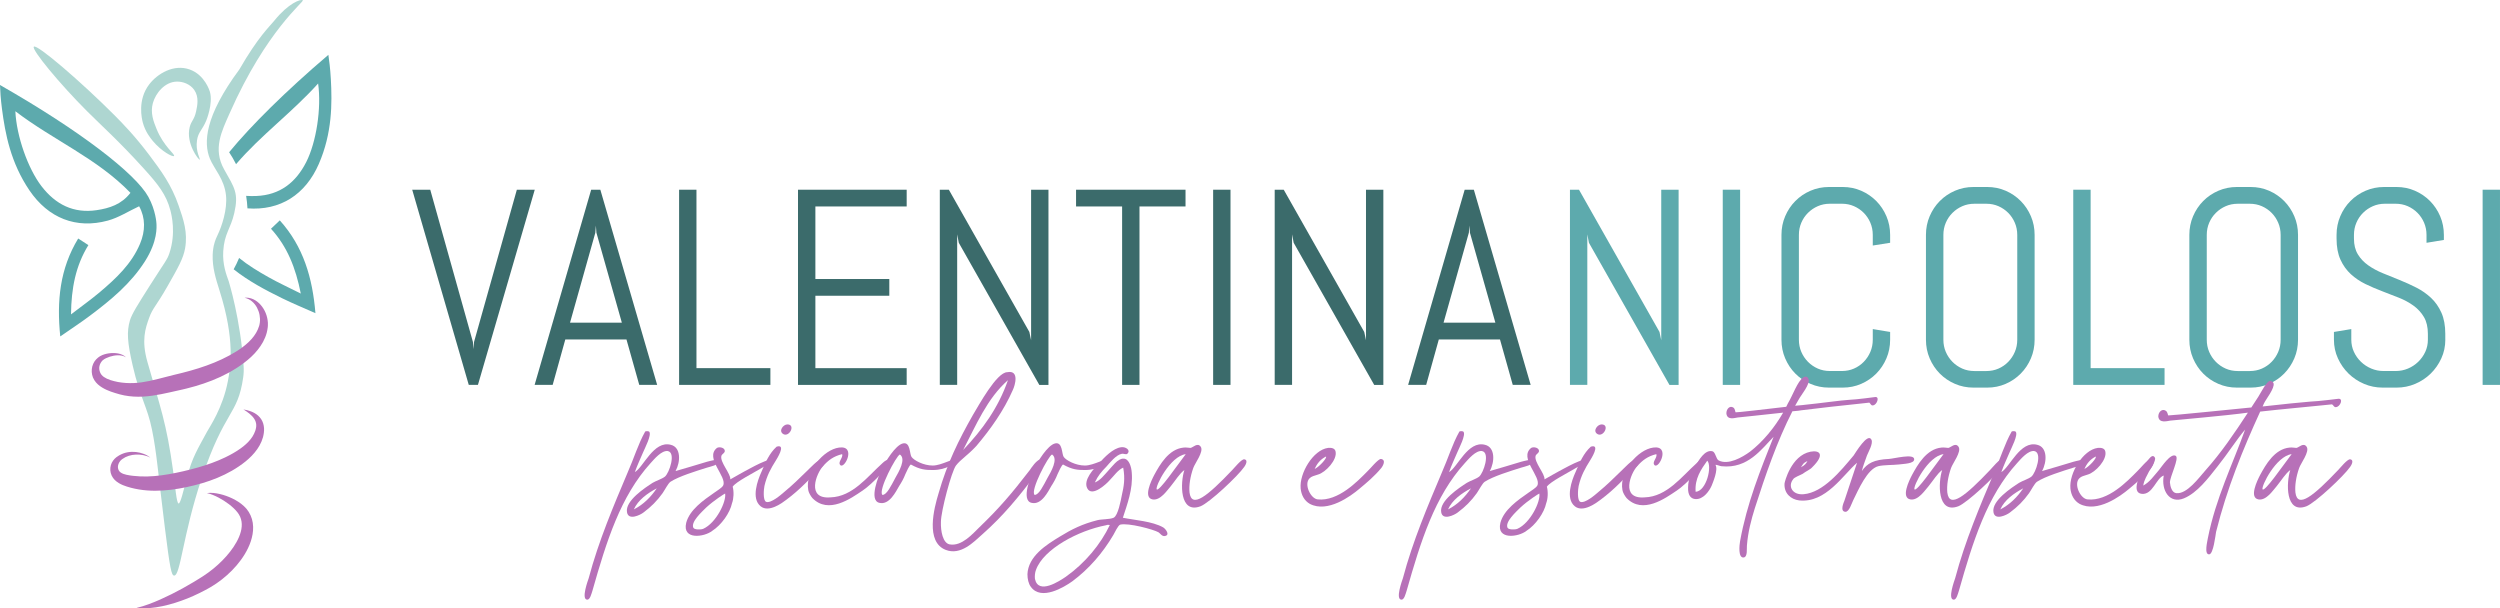 <?xml version="1.0" encoding="UTF-8"?> <svg xmlns="http://www.w3.org/2000/svg" width="300" height="73" viewBox="0 0 300 73" fill="none"><g clip-path="url(#clip0_17_836)"><path d="M56.752 41.042L56.818 41.907L56.883 41.042L62.022 22.766H64.17L57.352 46.187H56.252L49.465 22.766H51.63L56.752 41.042Z" fill="#3B6B6B"></path><path d="M75.174 40.732H67.837L66.319 46.187H64.154L70.941 22.766H72.041L78.859 46.187H76.711L75.176 40.732H75.174ZM68.402 38.724H74.623L71.57 27.929L71.504 27.064L71.439 27.929L68.402 38.724Z" fill="#3B6B6B"></path><path d="M81.492 46.187V22.766H83.576V44.177H92.447V46.187H81.492Z" fill="#3B6B6B"></path><path d="M95.76 46.187V22.766H108.801V24.775H97.846V33.481H106.717V35.49H97.846V44.179H108.801V46.189H95.76V46.187Z" fill="#3B6B6B"></path><path d="M124.716 46.187L115.054 29.135L114.861 28.122V46.187H112.777V22.766H113.861L123.523 39.834L123.732 40.83V22.768H125.816V46.189H124.716V46.187Z" fill="#3B6B6B"></path><path d="M136.738 24.775V46.187H134.654V24.775H129.127V22.766H142.263V24.775H136.736H136.738Z" fill="#3B6B6B"></path><path d="M145.577 46.187V22.766H147.66V46.187H145.577Z" fill="#3B6B6B"></path><path d="M164.903 46.187L155.241 29.135L155.048 28.122V46.187H152.964V22.766H154.047L163.709 39.834L163.919 40.83V22.768H166.002V46.189H164.903V46.187Z" fill="#3B6B6B"></path><path d="M179.995 40.732H172.658L171.14 46.187H168.975L175.762 22.766H176.862L183.68 46.187H181.531L179.997 40.732H179.995ZM173.225 38.724H179.446L176.392 27.929L176.327 27.064L176.262 27.929L173.225 38.724Z" fill="#3B6B6B"></path><path d="M200.333 46.187L190.671 29.135L190.478 28.122V46.187H188.394V22.765H189.478L199.14 39.834L199.349 40.83V22.768H201.433V46.189H200.333V46.187Z" fill="#5DAAAD"></path><path d="M206.73 46.187V22.765H208.814V46.187H206.73Z" fill="#5DAAAD"></path><path d="M226.371 43.002C226.074 43.698 225.668 44.309 225.152 44.831C224.635 45.352 224.031 45.765 223.342 46.063C222.653 46.363 221.915 46.513 221.129 46.513H219.48C218.693 46.513 217.953 46.363 217.258 46.063C216.563 45.763 215.957 45.352 215.441 44.831C214.924 44.309 214.518 43.698 214.221 43.002C213.924 42.305 213.776 41.559 213.776 40.764V28.188C213.776 27.393 213.924 26.647 214.221 25.95C214.518 25.254 214.924 24.643 215.441 24.122C215.957 23.6 216.563 23.189 217.258 22.889C217.953 22.589 218.693 22.439 219.48 22.439H221.129C221.915 22.439 222.653 22.589 223.342 22.889C224.031 23.189 224.635 23.6 225.152 24.122C225.668 24.643 226.074 25.254 226.371 25.95C226.668 26.647 226.816 27.393 226.816 28.188V29.135L224.733 29.462V28.188C224.733 27.666 224.635 27.179 224.442 26.727C224.249 26.275 223.985 25.88 223.651 25.543C223.318 25.206 222.928 24.939 222.48 24.742C222.033 24.547 221.551 24.448 221.035 24.448H219.582C219.065 24.448 218.581 24.547 218.136 24.742C217.689 24.937 217.297 25.204 216.957 25.543C216.618 25.88 216.351 26.275 216.158 26.727C215.965 27.179 215.868 27.666 215.868 28.188V40.764C215.868 41.286 215.965 41.775 216.158 42.227C216.351 42.679 216.62 43.076 216.957 43.419C217.297 43.762 217.689 44.031 218.136 44.228C218.583 44.424 219.065 44.522 219.582 44.522H221.035C221.551 44.522 222.033 44.424 222.48 44.228C222.928 44.033 223.318 43.762 223.651 43.419C223.985 43.076 224.249 42.679 224.442 42.227C224.635 41.775 224.733 41.288 224.733 40.764V39.49L226.816 39.834V40.764C226.816 41.559 226.668 42.305 226.371 43.002Z" fill="#5DAAAD"></path><path d="M243.709 43.002C243.412 43.698 243.006 44.309 242.489 44.831C241.973 45.352 241.369 45.765 240.68 46.063C239.991 46.363 239.253 46.513 238.466 46.513H236.818C236.031 46.513 235.291 46.363 234.596 46.063C233.901 45.763 233.295 45.352 232.779 44.831C232.262 44.309 231.856 43.698 231.559 43.002C231.262 42.305 231.114 41.559 231.114 40.764V28.188C231.114 27.393 231.262 26.647 231.559 25.95C231.856 25.254 232.262 24.643 232.779 24.122C233.295 23.6 233.901 23.189 234.596 22.889C235.291 22.589 236.031 22.439 236.818 22.439H238.466C239.253 22.439 239.991 22.589 240.68 22.889C241.369 23.189 241.973 23.6 242.489 24.122C243.006 24.643 243.412 25.254 243.709 25.95C244.006 26.647 244.154 27.393 244.154 28.188V40.764C244.154 41.559 244.006 42.305 243.709 43.002ZM242.071 28.19C242.071 27.668 241.973 27.181 241.78 26.729C241.587 26.277 241.323 25.883 240.989 25.546C240.656 25.209 240.266 24.941 239.818 24.744C239.371 24.549 238.889 24.45 238.373 24.45H236.919C236.403 24.45 235.919 24.549 235.474 24.744C235.027 24.939 234.635 25.206 234.295 25.546C233.956 25.883 233.689 26.277 233.496 26.729C233.303 27.181 233.206 27.668 233.206 28.19V40.766C233.206 41.288 233.303 41.777 233.496 42.229C233.689 42.681 233.958 43.078 234.295 43.421C234.635 43.764 235.027 44.033 235.474 44.231C235.921 44.426 236.403 44.524 236.919 44.524H238.373C238.889 44.524 239.371 44.426 239.818 44.231C240.266 44.035 240.656 43.764 240.989 43.421C241.323 43.078 241.587 42.681 241.78 42.229C241.973 41.777 242.071 41.29 242.071 40.766V28.19Z" fill="#5DAAAD"></path><path d="M248.791 46.187V22.765H250.875V44.177H259.746V46.187H248.791Z" fill="#5DAAAD"></path><path d="M275.318 43.002C275.021 43.698 274.614 44.309 274.098 44.831C273.582 45.352 272.978 45.765 272.289 46.063C271.599 46.363 270.862 46.513 270.075 46.513H268.426C267.64 46.513 266.9 46.363 266.204 46.063C265.509 45.763 264.903 45.352 264.387 44.831C263.871 44.309 263.464 43.698 263.167 43.002C262.871 42.305 262.722 41.559 262.722 40.764V28.188C262.722 27.393 262.871 26.647 263.167 25.95C263.464 25.254 263.871 24.643 264.387 24.122C264.903 23.6 265.509 23.189 266.204 22.889C266.9 22.589 267.64 22.439 268.426 22.439H270.075C270.862 22.439 271.599 22.589 272.289 22.889C272.978 23.189 273.582 23.6 274.098 24.122C274.614 24.643 275.021 25.254 275.318 25.95C275.614 26.647 275.763 27.393 275.763 28.188V40.764C275.763 41.559 275.614 42.305 275.318 43.002ZM273.677 28.19C273.677 27.668 273.579 27.181 273.386 26.729C273.193 26.277 272.929 25.883 272.596 25.546C272.262 25.209 271.872 24.941 271.425 24.744C270.977 24.549 270.496 24.45 269.979 24.45H268.526C268.01 24.45 267.526 24.549 267.081 24.744C266.633 24.939 266.241 25.206 265.902 25.546C265.562 25.883 265.296 26.277 265.103 26.729C264.909 27.181 264.812 27.668 264.812 28.19V40.766C264.812 41.288 264.909 41.777 265.103 42.229C265.296 42.681 265.564 43.078 265.902 43.421C266.241 43.764 266.633 44.033 267.081 44.231C267.528 44.426 268.01 44.524 268.526 44.524H269.979C270.496 44.524 270.977 44.426 271.425 44.231C271.872 44.035 272.262 43.764 272.596 43.421C272.929 43.078 273.193 42.681 273.386 42.229C273.579 41.777 273.677 41.29 273.677 40.766V28.19Z" fill="#5DAAAD"></path><path d="M293.438 40.764C293.438 41.559 293.28 42.305 292.96 43.002C292.643 43.698 292.216 44.309 291.684 44.831C291.151 45.352 290.531 45.765 289.826 46.063C289.12 46.363 288.374 46.513 287.588 46.513H285.923C285.136 46.513 284.39 46.363 283.685 46.063C282.979 45.763 282.359 45.352 281.827 44.831C281.294 44.309 280.867 43.698 280.55 43.002C280.233 42.305 280.072 41.559 280.072 40.764V39.834L282.156 39.49V40.764C282.156 41.286 282.262 41.775 282.471 42.227C282.68 42.679 282.963 43.076 283.319 43.419C283.674 43.762 284.087 44.031 284.555 44.228C285.022 44.426 285.516 44.522 286.032 44.522H287.486C288.002 44.522 288.492 44.424 288.956 44.228C289.419 44.033 289.828 43.762 290.184 43.419C290.539 43.076 290.822 42.679 291.031 42.227C291.241 41.775 291.346 41.288 291.346 40.764V40.062C291.346 39.256 291.19 38.586 290.877 38.052C290.564 37.518 290.149 37.064 289.633 36.688C289.116 36.312 288.531 35.993 287.88 35.733C287.228 35.471 286.557 35.211 285.868 34.95C285.179 34.689 284.508 34.399 283.855 34.085C283.203 33.768 282.619 33.374 282.101 32.901C281.585 32.426 281.17 31.847 280.857 31.161C280.544 30.475 280.387 29.632 280.387 28.63V28.188C280.387 27.393 280.536 26.647 280.833 25.95C281.129 25.254 281.536 24.643 282.052 24.122C282.569 23.6 283.174 23.189 283.87 22.889C284.565 22.589 285.305 22.439 286.091 22.439H287.577C288.364 22.439 289.102 22.589 289.791 22.889C290.48 23.189 291.084 23.6 291.6 24.122C292.117 24.643 292.523 25.254 292.82 25.95C293.117 26.647 293.265 27.393 293.265 28.188V28.792L291.182 29.135V28.188C291.182 27.666 291.084 27.179 290.891 26.727C290.698 26.275 290.434 25.88 290.098 25.543C289.765 25.206 289.374 24.939 288.927 24.742C288.48 24.547 287.998 24.448 287.482 24.448H286.189C285.673 24.448 285.189 24.547 284.744 24.742C284.296 24.937 283.904 25.204 283.565 25.543C283.225 25.88 282.959 26.275 282.766 26.727C282.573 27.179 282.475 27.666 282.475 28.188V28.63C282.475 29.381 282.632 30.012 282.945 30.524C283.258 31.035 283.672 31.473 284.189 31.839C284.705 32.205 285.291 32.519 285.941 32.786C286.594 33.053 287.262 33.324 287.954 33.602C288.643 33.879 289.313 34.185 289.966 34.516C290.619 34.849 291.202 35.256 291.72 35.741C292.237 36.226 292.651 36.815 292.964 37.512C293.277 38.208 293.434 39.059 293.434 40.06V40.762L293.438 40.764Z" fill="#5DAAAD"></path><path d="M297.915 46.187V22.765H299.998V46.187H297.915Z" fill="#5DAAAD"></path><path d="M70.643 69.386C71.832 64.907 73.639 60.676 75.32 56.694C76.058 55.034 76.593 53.251 77.414 51.8C77.455 51.718 77.825 51.718 77.906 51.8C78.233 52.174 77.373 53.791 77.168 54.288C76.798 55.159 76.511 55.741 76.182 56.653C77.209 56.072 78.439 52.837 80.492 53.376C81.724 53.666 81.681 55.408 81.067 56.528C82.175 56.195 83.529 55.823 84.842 55.408C85.212 55.326 86.074 55.034 86.155 55.326C86.32 55.823 85.212 55.989 84.842 56.115C83.529 56.53 81.478 57.152 80.451 57.816C80.164 58.023 79.794 58.769 79.508 59.184C78.851 60.097 78.154 60.801 77.209 61.506C76.839 61.796 75.403 62.503 75.239 61.465C74.993 60.097 77.414 58.521 78.317 57.939C78.727 57.691 79.424 57.483 79.794 57.193C80.327 56.737 81.148 54.29 80.122 54.124C79.384 54.042 78.522 55.077 78.071 55.576C74.46 59.558 72.777 64.95 71.094 70.882C70.97 71.255 70.807 71.96 70.478 71.96C69.699 71.96 70.559 69.638 70.643 69.388V69.386ZM78.811 58.601C77.703 59.182 76.554 60.01 76.06 61.13C77.209 60.549 78.111 59.636 78.811 58.601Z" fill="#B771B8"></path><path d="M82.34 62.749C82.75 61.173 84.433 60.012 85.747 59.1C86.076 58.852 86.609 58.562 86.773 58.27C87.306 57.233 84.517 54.952 86.035 53.75C86.322 53.583 86.979 53.709 86.979 54.124C86.938 54.413 86.651 54.457 86.568 54.705C86.363 55.451 87.716 56.863 87.635 57.526C88.457 57.07 88.702 56.904 89.4 56.532C89.686 56.407 92.847 54.541 92.559 55.453C92.435 55.743 92.272 55.743 91.697 55.992C90.302 56.822 88.373 57.775 87.922 58.398C88.087 59.02 88.046 59.85 87.841 60.388C87.595 61.549 86.568 63.002 85.46 63.707C84.517 64.453 81.85 64.826 82.342 62.753L82.34 62.749ZM87.017 59.223C86.977 59.223 85.704 60.01 84.72 60.925C84.228 61.422 82.874 62.626 83.202 63.331C83.326 63.579 84.104 63.579 84.391 63.456C85.95 62.751 87.182 60.179 87.017 59.225V59.223Z" fill="#B771B8"></path><path d="M91.325 56.735C91.857 55.449 92.351 54.37 93.171 53.624C93.198 53.597 93.225 53.584 93.252 53.584C94.36 53.294 93.211 55.077 93.087 55.285C92.512 56.197 92.02 57.068 91.733 58.313C91.652 58.687 91.528 60.056 91.939 60.222C92.514 60.43 93.744 59.351 94.032 59.102C95.181 58.149 95.797 57.526 96.824 56.53C97.194 56.197 98.177 55.077 98.588 55.161C99.285 55.369 98.753 55.95 98.464 56.199C97.027 57.567 96.084 58.687 94.36 59.973C93.868 60.347 92.268 61.549 91.282 60.76C90.093 59.807 90.955 57.567 91.323 56.737L91.325 56.735ZM94.486 50.929C95.512 50.929 94.732 52.505 93.994 52.09C93.378 51.716 93.994 50.929 94.486 50.929Z" fill="#B771B8"></path><path d="M103.473 58.893C102.119 59.805 99.409 61.755 97.482 59.764C97.276 59.515 97.031 59.1 96.99 58.81C96.579 56.571 98.836 53.957 100.683 53.709C102.775 53.419 101.381 56.281 100.848 55.825C100.478 55.451 101.218 54.913 101.053 54.498C100.027 54.746 99.37 55.244 98.756 55.95C97.976 56.781 96.705 59.932 99.659 59.684C102.326 59.602 104.09 57.196 105.896 55.576C105.977 55.494 106.717 54.788 106.88 55.451C106.92 55.617 104.745 58.065 103.475 58.895L103.473 58.893Z" fill="#B771B8"></path><path d="M105.81 56.32C106.262 55.367 107.453 53.417 108.355 53.209C109.258 53.002 109.134 54.455 109.382 54.827C109.669 55.242 110.819 55.864 111.927 55.864C113.035 55.864 114.513 54.868 114.594 55.283C114.635 55.572 113.61 56.403 111.927 56.403C111.065 56.403 110.409 56.361 109.301 55.739C109.136 55.821 108.768 56.61 108.644 56.9C108.439 57.438 108.152 57.937 107.906 58.309C107.495 59.014 106.717 60.631 105.526 60.341C104.212 60.051 105.444 57.023 105.812 56.318L105.81 56.32ZM107.41 57.399C107.861 56.612 108.764 55.077 107.985 54.537C107.575 54.662 105.318 58.893 105.894 59.39C106.426 59.39 106.961 58.229 107.412 57.399H107.41Z" fill="#B771B8"></path><path d="M112.622 59.223C113.649 55.615 115.044 52.794 116.767 49.766C117.424 48.687 119.599 44.664 120.872 44.664C122.349 44.374 121.815 46.24 121.528 46.822C120.461 49.269 118.861 51.508 117.178 53.499C116.111 54.66 115.289 55.116 114.716 55.864C114.184 56.569 112.911 61.34 112.911 62.626C112.87 63.787 113.157 65.155 113.938 65.322C115.416 65.611 116.769 63.994 117.467 63.331C119.969 60.925 121.406 59.223 123.581 56.404C123.663 56.279 124.484 54.995 124.935 55.159C125.632 55.449 124.403 56.735 124.319 56.902C122.185 59.682 120.461 61.837 117.835 64.161C116.849 65.032 115.289 66.69 113.484 65.985C111.023 65.032 112.09 60.966 112.622 59.223ZM120.953 45.62C118.451 47.818 117.137 51.011 115.576 53.998C117.873 51.592 119.802 48.938 120.953 45.62Z" fill="#B771B8"></path><path d="M124.072 56.32C124.523 55.367 125.714 53.417 126.617 53.209C127.519 53.002 127.395 54.455 127.643 54.827C127.93 55.242 129.08 55.864 130.188 55.864C131.296 55.864 132.774 54.868 132.855 55.283C132.896 55.572 131.871 56.403 130.188 56.403C129.326 56.403 128.67 56.361 127.562 55.739C127.397 55.821 127.029 56.61 126.905 56.9C126.7 57.438 126.413 57.937 126.167 58.309C125.757 59.014 124.978 60.631 123.787 60.341C122.474 60.051 123.706 57.023 124.074 56.318L124.072 56.32ZM125.671 57.399C126.123 56.612 127.025 55.077 126.247 54.537C125.836 54.662 123.58 58.893 124.155 59.39C124.687 59.39 125.222 58.229 125.673 57.399H125.671Z" fill="#B771B8"></path><path d="M123.291 68.93C123.372 66.731 125.59 65.363 127.149 64.409C128.627 63.497 129.899 62.874 131.704 62.418C132.196 62.293 133.182 62.336 133.634 62.129C134.166 61.88 134.495 60.056 134.619 59.433C134.865 58.354 135.03 57.442 134.784 56.115C134.128 56.404 133.717 57.068 133.101 57.691C132.855 57.98 131.05 59.723 130.475 58.603C129.942 57.608 131.296 56.197 131.828 55.659C132.526 54.87 133.552 53.793 134.536 53.668C135.069 53.585 135.685 54 135.317 54.413C135.152 54.621 134.906 54.413 134.619 54.455C133.922 54.58 133.182 55.533 132.774 55.989C132.158 56.612 131.747 57.109 131.379 57.898C132.036 57.65 132.487 57.027 133.022 56.446C133.392 56.072 134.13 54.993 134.827 55.036C135.483 55.036 135.77 56.031 135.813 56.737C135.977 58.687 135.237 60.594 134.745 62.129C136.14 62.418 138.274 62.544 139.588 63.29C139.915 63.497 140.45 64.243 139.752 64.327C139.423 64.368 139.22 63.994 139.014 63.871C138.439 63.54 135.402 62.71 134.418 62.959C134.172 63.041 133.762 63.912 133.597 64.204C132.324 66.361 130.684 68.268 128.671 69.762C127.688 70.466 124.937 72.127 123.705 70.425C123.419 70.051 123.295 69.472 123.295 68.932L123.291 68.93ZM127.887 69.219C130.227 67.559 132.072 65.32 133.18 62.998C132.894 62.957 132.81 62.998 132.688 63.039C129.446 63.661 125.22 65.86 124.317 68.389C124.193 68.679 124.152 69.176 124.193 69.468C124.604 71.418 127.149 69.716 127.887 69.219Z" fill="#B771B8"></path><path d="M142.127 56.404C141.551 56.819 141.06 57.65 140.484 58.354C140.074 58.81 139.252 60.097 138.309 59.93C137.161 59.723 138.144 57.691 138.514 56.986C139.171 55.784 140.238 53.875 142.043 53.709C142.289 53.668 142.741 53.75 142.865 53.75C143.151 53.709 143.727 53.045 144.097 53.624C144.467 54.206 143.399 55.574 143.194 56.154C142.824 57.191 142.661 58.268 142.743 59.098C142.989 61.089 144.918 59.513 147.872 56.402C148.118 56.154 148.979 55.075 149.309 55.116C149.841 55.198 149.433 55.862 149.309 56.029C148.571 57.107 145.123 60.343 144.056 60.756C141.511 61.71 141.635 57.894 142.127 56.4V56.404ZM142.291 54.496C140.403 54.744 138.598 58.395 138.803 58.726C139.09 59.016 141.184 55.946 142.291 54.496Z" fill="#B771B8"></path><path d="M156.078 58.601C155.914 56.817 157.556 53.996 159.361 53.748C159.772 53.707 160.183 53.789 160.264 54.163C160.51 55.157 159.075 56.692 158.17 56.943C157.678 57.109 157.392 57.15 157.144 57.399C156.446 58.104 157.268 59.846 158.129 59.928C160.591 60.177 162.89 57.771 164.12 56.528C164.366 56.32 165.393 55.034 165.72 55.075C166.458 55.2 165.801 56.113 165.761 56.154C164.939 57.148 164.037 57.896 163.094 58.683C162.11 59.513 159.319 61.586 157.184 60.467C156.528 60.093 156.158 59.429 156.076 58.601H156.078ZM159.115 54.785C158.459 55.118 158.048 55.615 157.761 56.279C158.418 55.946 159.28 54.911 159.115 54.785Z" fill="#B771B8"></path><path d="M168.348 69.386C169.537 64.907 171.345 60.676 173.026 56.694C173.764 55.034 174.298 53.251 175.12 51.8C175.16 51.718 175.53 51.718 175.611 51.8C175.939 52.174 175.079 53.791 174.874 54.288C174.504 55.159 174.217 55.741 173.888 56.653C174.914 56.072 176.144 52.837 178.197 53.376C179.429 53.666 179.386 55.408 178.773 56.528C179.88 56.195 181.234 55.823 182.547 55.408C182.917 55.326 183.779 55.034 183.861 55.326C184.025 55.823 182.917 55.989 182.547 56.115C181.234 56.53 179.183 57.152 178.157 57.816C177.87 58.023 177.5 58.769 177.213 59.184C176.557 60.097 175.859 60.801 174.914 61.506C174.544 61.796 173.109 62.503 172.944 61.465C172.698 60.097 175.12 58.521 176.022 57.939C176.433 57.691 177.13 57.483 177.5 57.193C178.033 56.737 178.854 54.29 177.827 54.124C177.089 54.042 176.227 55.077 175.776 55.576C172.166 59.558 170.483 64.95 168.799 70.882C168.675 71.255 168.513 71.96 168.184 71.96C167.405 71.96 168.265 69.638 168.348 69.388V69.386ZM176.514 58.601C175.406 59.182 174.258 60.01 173.764 61.13C174.912 60.549 175.815 59.636 176.514 58.601Z" fill="#B771B8"></path><path d="M180.043 62.749C180.454 61.173 182.137 60.012 183.45 59.1C183.78 58.852 184.312 58.562 184.477 58.27C185.01 57.233 182.22 54.952 183.739 53.75C184.026 53.583 184.682 53.709 184.682 54.124C184.642 54.413 184.355 54.457 184.272 54.705C184.066 55.451 185.42 56.863 185.339 57.526C186.16 57.07 186.406 56.904 187.103 56.532C187.39 56.407 190.551 54.541 190.262 55.453C190.138 55.743 189.976 55.743 189.4 55.992C188.006 56.822 186.077 57.775 185.625 58.398C185.79 59.02 185.749 59.85 185.544 60.388C185.298 61.549 184.272 63.002 183.164 63.707C182.22 64.453 179.553 64.826 180.045 62.753L180.043 62.749ZM184.721 59.223C184.68 59.223 183.408 60.01 182.424 60.925C181.932 61.422 180.578 62.626 180.905 63.331C181.029 63.579 181.808 63.579 182.094 63.456C183.654 62.751 184.886 60.179 184.721 59.225V59.223Z" fill="#B771B8"></path><path d="M189.03 56.735C189.563 55.449 190.057 54.37 190.876 53.624C190.903 53.597 190.93 53.584 190.957 53.584C192.065 53.294 190.916 55.077 190.792 55.285C190.217 56.197 189.725 57.068 189.439 58.313C189.357 58.687 189.233 60.056 189.644 60.222C190.219 60.43 191.449 59.351 191.736 59.102C192.884 58.149 193.5 57.526 194.527 56.53C194.897 56.197 195.881 55.077 196.291 55.161C196.988 55.369 196.456 55.95 196.167 56.199C194.73 57.567 193.787 58.687 192.063 59.973C191.571 60.347 189.971 61.549 188.985 60.76C187.796 59.807 188.658 57.567 189.026 56.737L189.03 56.735ZM192.189 50.929C193.216 50.929 192.435 52.505 191.697 52.09C191.081 51.716 191.697 50.929 192.189 50.929Z" fill="#B771B8"></path><path d="M201.176 58.893C199.822 59.805 197.113 61.755 195.185 59.764C194.98 59.515 194.734 59.1 194.693 58.81C194.283 56.571 196.539 53.957 198.387 53.709C200.479 53.419 199.084 56.281 198.552 55.825C198.182 55.451 198.922 54.913 198.757 54.498C197.73 54.746 197.074 55.244 196.46 55.95C195.679 56.781 194.409 59.932 197.363 59.684C200.03 59.602 201.794 57.196 203.599 55.576C203.681 55.494 204.421 54.788 204.583 55.451C204.624 55.617 202.449 58.065 201.178 58.895L201.176 58.893Z" fill="#B771B8"></path><path d="M224.731 48.648C224.525 48.689 224.444 48.4 224.32 48.315L223.172 48.441C221.161 48.648 218.165 48.979 216.195 49.23C216.03 49.271 215.62 49.312 215.087 49.355C213.241 52.963 211.845 57.029 210.572 61.011C210.161 62.338 209.751 63.832 209.629 65.49C209.588 65.78 209.753 66.859 209.218 66.9C208.562 66.941 208.726 65.406 208.808 64.95C209.629 60.386 211.269 56.363 212.829 52.422C211.391 53.875 209.751 56.279 206.592 55.948C206.427 55.948 205.976 55.741 205.854 55.782C206.224 56.363 205.525 57.939 205.403 58.27C205.116 58.934 204.376 59.971 203.433 59.887C202.9 59.846 202.53 59.431 202.571 58.478C202.571 57.483 203.022 56.569 203.514 55.823C203.801 55.326 204.581 53.873 205.525 54.163C205.854 54.288 205.935 55.075 206.222 55.242C207.37 55.864 209.094 54.867 209.997 54.204C211.556 53.002 212.951 51.301 213.977 49.517C211.802 49.766 208.889 50.056 208.519 50.099C208.19 50.14 207.246 50.473 207.165 49.601C207.165 49.063 207.576 48.648 207.986 48.897C208.232 49.063 208.192 49.353 208.273 49.478C208.314 49.519 211.843 49.104 214.347 48.815C214.428 48.689 214.471 48.525 214.552 48.4C215.128 47.446 215.701 45.745 216.398 45.289C216.563 45.163 216.89 45.122 217.014 45.455C217.301 46.037 216.071 47.487 215.866 47.902C215.701 48.151 215.579 48.441 215.414 48.689C216.112 48.648 216.603 48.564 216.687 48.564C218.37 48.397 220.996 48.026 221.858 47.982C222.885 47.941 224.936 47.65 224.977 47.65C225.633 47.524 225.223 48.646 224.731 48.646V48.648ZM204.87 55.283C204.132 56.32 203.352 57.44 203.476 59.016C204.789 58.934 205.486 55.905 204.87 55.283Z" fill="#B771B8"></path><path d="M221.326 60.095C221.858 58.434 222.31 57.191 222.844 55.531C221.161 56.984 219.11 60.384 215.908 60.051C214.882 59.926 214.062 59.18 214.144 58.02C214.144 57.894 214.922 54.66 217.262 54.204C218.37 53.996 219.027 54.537 217.467 56.07C217.221 56.359 216.687 56.567 216.319 56.859C216.032 57.025 215.292 57.274 215.17 57.522C214.514 58.352 215.089 59.431 216.443 59.306C218.783 59.098 220.874 56.526 222.434 54.66C222.639 54.37 224.117 51.88 224.568 52.751C224.814 53.208 224.198 54.245 224.035 54.66C223.789 55.365 223.544 55.987 223.42 56.526C224.076 55.572 224.897 55.157 226.662 55.073C227.318 55.032 229.618 54.409 229.699 55.073C229.78 55.655 228.426 55.655 227.853 55.737C227.156 55.819 226.048 55.778 225.391 55.944C224.078 56.277 223.011 58.765 222.395 60.008C222.19 60.423 221.903 61.418 221.452 61.418C220.754 61.377 221.246 60.298 221.328 60.091L221.326 60.095ZM216.892 55.326C216.36 55.574 216.4 55.659 216.112 56.072C216.603 55.823 216.768 55.574 216.892 55.326Z" fill="#B771B8"></path><path d="M233.061 56.404C232.486 56.819 231.994 57.65 231.419 58.354C231.008 58.81 230.187 60.097 229.244 59.93C228.095 59.723 229.079 57.691 229.449 56.986C230.106 55.784 231.173 53.875 232.978 53.709C233.224 53.668 233.675 53.75 233.799 53.75C234.086 53.709 234.661 53.045 235.031 53.624C235.401 54.206 234.334 55.574 234.129 56.154C233.759 57.191 233.596 58.268 233.677 59.098C233.923 61.089 235.852 59.513 238.806 56.402C239.052 56.154 239.914 55.075 240.243 55.116C240.776 55.198 240.367 55.862 240.243 56.029C239.505 57.107 236.058 60.343 234.99 60.756C232.445 61.71 232.569 57.894 233.061 56.4V56.404ZM233.226 54.496C231.338 54.744 229.532 58.395 229.738 58.726C230.024 59.016 232.118 55.946 233.226 54.496Z" fill="#B771B8"></path><path d="M234.62 69.386C235.809 64.907 237.617 60.676 239.298 56.694C240.036 55.034 240.57 53.251 241.391 51.8C241.432 51.718 241.802 51.718 241.883 51.8C242.211 52.174 241.351 53.791 241.146 54.288C240.776 55.159 240.489 55.741 240.16 56.653C241.186 56.072 242.416 52.837 244.469 53.376C245.701 53.666 245.658 55.408 245.044 56.528C246.152 56.195 247.506 55.823 248.819 55.408C249.189 55.326 250.051 55.034 250.133 55.326C250.297 55.823 249.189 55.989 248.819 56.115C247.506 56.53 245.455 57.152 244.429 57.816C244.142 58.023 243.772 58.769 243.485 59.184C242.829 60.097 242.131 60.801 241.186 61.506C240.816 61.796 239.381 62.503 239.216 61.465C238.97 60.097 241.392 58.521 242.294 57.939C242.705 57.691 243.402 57.483 243.772 57.193C244.305 56.737 245.126 54.29 244.099 54.124C243.361 54.042 242.499 55.077 242.048 55.576C238.438 59.558 236.755 64.95 235.071 70.882C234.947 71.255 234.785 71.96 234.456 71.96C233.677 71.96 234.537 69.638 234.62 69.388V69.386ZM242.786 58.601C241.678 59.182 240.53 60.01 240.036 61.13C241.184 60.549 242.087 59.636 242.786 58.601Z" fill="#B771B8"></path><path d="M248.449 58.601C248.285 56.817 249.927 53.996 251.732 53.748C252.143 53.707 252.554 53.789 252.635 54.163C252.881 55.157 251.446 56.692 250.541 56.943C250.049 57.109 249.763 57.15 249.515 57.399C248.817 58.104 249.639 59.846 250.501 59.928C252.962 60.177 255.261 57.771 256.491 56.528C256.737 56.32 257.764 55.034 258.091 55.075C258.829 55.2 258.172 56.113 258.132 56.154C257.31 57.148 256.408 57.896 255.465 58.683C254.481 59.513 251.69 61.586 249.555 60.467C248.899 60.093 248.529 59.429 248.447 58.601H248.449ZM251.484 54.785C250.828 55.118 250.417 55.615 250.131 56.279C250.787 55.946 251.649 54.911 251.484 54.785Z" fill="#B771B8"></path><path d="M280.294 48.854C280.088 48.895 280.007 48.605 279.843 48.521L278.611 48.646C277.051 48.812 273.768 49.102 271.223 49.392C269.172 53.871 267.243 58.558 265.93 63.826C265.849 64.282 265.603 66.481 265.109 66.522C264.452 66.563 264.903 64.904 264.944 64.572C265.887 59.801 267.94 55.654 269.416 51.547C268.39 52.749 267.324 54.45 266.092 55.985C264.985 57.395 263.671 59.137 262.072 59.801C260.348 60.505 259.321 58.847 259.65 57.064C258.748 57.354 258.337 59.388 257.024 59.263C255.63 59.137 256.9 56.69 257.27 56.026C257.516 55.611 258.213 54.243 258.583 54.907C258.789 55.239 257.967 56.441 257.886 56.567C257.64 57.105 257.311 57.52 257.189 58.268C257.969 57.853 258.461 57.107 259.077 56.402C259.364 56.069 260.472 54.329 261.088 54.701C261.539 54.991 260.39 57.189 260.39 57.894C260.431 58.391 260.636 59.139 261.171 59.18C262.444 59.306 263.879 57.315 264.619 56.485C266.548 54.327 268.148 51.964 269.748 49.517L268.764 49.642C267.942 49.768 261.008 50.429 260.433 50.473C260.104 50.514 259.079 50.847 258.996 49.975C258.996 49.437 259.447 49.022 259.858 49.271C260.144 49.437 260.104 49.727 260.187 49.852C260.268 49.893 268.888 49.022 269.298 48.981C269.544 48.94 269.831 48.94 270.16 48.899L271.022 47.571C271.309 47.115 272.008 45.706 272.417 45.706C272.581 45.706 272.787 45.831 272.827 45.995C272.992 46.577 271.884 47.945 271.679 48.401C271.638 48.527 271.555 48.65 271.514 48.776C273.73 48.527 276.521 48.237 277.218 48.194C278.285 48.153 280.501 47.861 280.542 47.861C281.28 47.736 280.828 48.856 280.296 48.856L280.294 48.854Z" fill="#B771B8"></path><path d="M274.834 56.404C274.259 56.819 273.767 57.65 273.191 58.354C272.781 58.81 271.959 60.097 271.016 59.93C269.868 59.723 270.852 57.691 271.221 56.986C271.878 55.784 272.945 53.875 274.75 53.709C274.996 53.668 275.448 53.75 275.572 53.75C275.858 53.709 276.434 53.045 276.804 53.624C277.174 54.206 276.106 55.574 275.901 56.154C275.531 57.191 275.368 58.268 275.45 59.098C275.696 61.089 277.625 59.513 280.579 56.402C280.825 56.154 281.686 55.075 282.016 55.116C282.548 55.198 282.14 55.862 282.016 56.029C281.278 57.107 277.83 60.343 276.763 60.756C274.218 61.71 274.342 57.894 274.834 56.4V56.404ZM274.998 54.496C273.11 54.744 271.305 58.395 271.51 58.726C271.797 59.016 273.891 55.946 274.998 54.496Z" fill="#B771B8"></path><path d="M26.104 28.219C26.037 28.356 25.801 28.819 25.65 29.488C25.65 29.488 25.535 30.021 25.52 30.588C25.48 32.106 25.88 33.405 26.348 34.882C28.224 40.793 27.671 44.027 27.342 45.755C26.726 48.977 25.138 51.26 24.86 51.777C23.725 53.886 23.069 54.866 22.432 57.298C21.979 59.028 21.654 60.419 21.438 60.421C21.178 60.423 21.034 58.383 20.776 56.517C19.971 50.686 19.231 48.878 17.686 43.413C16.958 40.838 17.43 39.429 17.907 38.116C18.336 36.934 18.702 36.803 20.115 34.323C21.371 32.118 21.997 31.015 22.211 29.807C22.548 27.892 22.02 26.361 21.438 24.676C20.576 22.18 19.359 20.53 17.907 18.599C16.271 16.419 14.781 14.872 13.714 13.803C9.764 9.846 4.415 5.233 4.06 5.605C3.749 5.93 7.172 10.076 10.459 13.357C12.313 15.209 14.238 16.9 17.245 20.216C18.96 22.108 19.948 23.339 20.444 25.235C20.593 25.798 21.131 27.968 20.334 30.366C20.058 31.198 19.873 31.294 18.017 34.214C16.549 36.524 15.809 37.693 15.59 38.453C15.2 39.795 15.273 41.054 15.921 43.863C16.838 47.843 17.674 48.769 18.239 51.558C18.816 54.401 18.916 56.37 19.784 63.325C20.392 68.198 20.57 69.045 20.887 69.069C21.662 69.129 21.922 64.216 24.197 57.415C26.972 49.123 28.521 49.904 29.183 45.293C29.248 44.841 29.265 44.383 29.234 43.927C28.862 38.285 27.451 33.77 27.451 33.77C27.167 32.967 26.691 31.769 26.789 30.146C26.917 28.015 27.675 27.477 28.112 25.572C28.663 23.174 28.143 22.544 26.898 20.331C25.518 17.878 26.602 15.751 27.561 13.583C31.977 3.598 36.559 0.183 36.335 0.029C36.095 -0.138 34.625 0.364 32.914 2.482C32.34 3.191 30.972 4.43 28.72 8.338C24.551 13.972 24.412 17.152 25.189 19.045C25.697 20.282 26.919 21.477 27.12 23.45C27.293 25.137 26.63 27.132 26.104 28.219Z" fill="#AED6D1"></path><path d="M23.975 19.158C24.071 19.121 23.432 18.161 23.644 16.815C23.8 15.819 24.266 15.63 24.748 14.473C24.748 14.473 25.591 12.451 25.189 11.015C25.164 10.929 24.589 8.991 22.762 8.338C20.853 7.656 18.887 8.841 17.907 10.123C16.468 12.003 17.021 14.27 17.135 14.697C17.436 15.813 18.031 16.544 18.348 16.928C19.373 18.163 20.741 18.882 20.885 18.714C21.04 18.533 19.631 17.563 18.79 15.48C18.434 14.6 18.011 13.55 18.348 12.357C18.682 11.179 19.765 9.825 21.217 9.792C21.94 9.776 22.819 10.086 23.312 10.797C23.904 11.646 23.68 12.683 23.534 13.361C23.311 14.397 22.957 14.479 22.762 15.258C22.276 17.195 23.835 19.217 23.975 19.162V19.158Z" fill="#AED6D1"></path><path d="M17.797 23.612C18.702 25.252 18.773 26.809 18.773 26.809C18.794 27.232 18.934 28.93 17.399 31.35C15.693 34.035 13.293 36.01 10.802 37.878C9.695 38.71 8.532 39.466 7.231 40.37C6.796 36.121 7.18 32.25 9.384 28.621C9.808 28.897 10.176 29.135 10.607 29.412C9.075 31.894 8.558 34.58 8.522 37.725C9.831 36.721 10.953 35.926 11.998 35.04C13.931 33.403 15.789 31.674 16.803 29.256C17.45 27.717 17.472 26.168 16.696 24.752C15.411 25.354 14.232 26.119 12.945 26.47C9.133 27.51 5.789 26.17 3.533 22.844C1.281 19.521 0.628 16.069 0.236 13.059C0.079 11.855 0.022 10.857 0 10.201C9.621 15.693 16.265 20.83 17.797 23.614V23.612ZM1.842 13.347C1.982 16.357 3.354 20.222 4.97 22.332C6.655 24.53 8.818 25.634 11.601 25.219C13.138 24.989 14.579 24.532 15.653 23.14C11.644 18.993 6.397 16.826 1.84 13.347H1.842Z" fill="#5DAAAD"></path><path d="M32.517 27.45C34.479 29.599 35.481 32.141 36.095 35.227C34.623 34.485 33.375 33.916 32.184 33.242C30.966 32.554 29.767 31.833 28.694 30.956C28.5 31.426 28.281 31.88 28.039 32.316C29.822 33.731 31.834 34.8 33.883 35.804C35.126 36.413 36.408 36.939 37.852 37.582C37.498 33.325 36.408 29.593 33.574 26.444C33.209 26.793 32.889 27.097 32.517 27.452V27.45Z" fill="#5DAAAD"></path><path d="M39.697 9.433C39.63 8.221 39.502 7.228 39.404 6.579C34.225 10.999 30.122 15.077 27.496 18.268C27.801 18.722 28.078 19.201 28.326 19.702C31.318 16.209 35.05 13.499 38.175 10.018C38.589 13.002 37.955 17.058 36.754 19.435C35.501 21.913 33.58 23.402 30.769 23.518C30.354 23.534 29.942 23.534 29.537 23.503C29.616 23.994 29.669 24.494 29.696 25.003C33.625 25.303 36.658 23.357 38.26 19.669C39.862 15.981 39.868 12.466 39.699 9.435L39.697 9.433Z" fill="#5DAAAD"></path><path d="M29.336 35.728C29.683 35.687 30.055 35.755 30.393 35.909C30.73 36.065 31.035 36.304 31.285 36.591C31.787 37.167 32.098 37.921 32.147 38.732C32.151 38.833 32.153 38.936 32.147 39.038C32.147 39.09 32.141 39.141 32.137 39.193L32.129 39.271L32.119 39.345C32.094 39.542 32.056 39.739 32.007 39.932C31.903 40.319 31.749 40.686 31.562 41.034C31.375 41.381 31.149 41.699 30.909 41.999C30.787 42.149 30.663 42.293 30.533 42.433C30.403 42.571 30.267 42.704 30.131 42.834C29.856 43.09 29.567 43.331 29.271 43.551C29.122 43.657 28.976 43.77 28.825 43.873L28.598 44.027C28.523 44.079 28.445 44.13 28.368 44.177C27.752 44.572 27.108 44.919 26.451 45.225C25.134 45.837 23.762 46.281 22.383 46.624C22.211 46.667 22.038 46.709 21.865 46.748L21.359 46.861L20.355 47.087C19.678 47.237 18.983 47.385 18.261 47.485C17.539 47.586 16.791 47.637 16.039 47.59C15.663 47.567 15.289 47.52 14.919 47.45C14.551 47.378 14.187 47.282 13.835 47.167C13.494 47.066 13.134 46.943 12.782 46.781C12.431 46.618 12.075 46.419 11.752 46.131C11.593 45.983 11.439 45.817 11.317 45.615C11.254 45.517 11.201 45.41 11.154 45.299C11.107 45.184 11.081 45.083 11.056 44.972C10.961 44.539 11.004 44.066 11.181 43.666C11.268 43.464 11.392 43.285 11.532 43.131C11.603 43.053 11.679 42.983 11.758 42.92C11.799 42.889 11.837 42.856 11.88 42.829C11.922 42.801 11.969 42.766 12.012 42.741C12.101 42.688 12.191 42.644 12.28 42.608C12.37 42.571 12.459 42.54 12.549 42.513C12.727 42.459 12.908 42.42 13.089 42.398C13.451 42.351 13.817 42.349 14.173 42.416C14.35 42.449 14.524 42.503 14.687 42.577C14.85 42.651 14.998 42.758 15.118 42.883C14.825 42.688 14.482 42.632 14.152 42.634C13.819 42.638 13.49 42.7 13.177 42.801C13.02 42.852 12.868 42.912 12.726 42.981C12.583 43.051 12.447 43.133 12.339 43.224C12.311 43.246 12.29 43.267 12.266 43.294C12.242 43.322 12.217 43.349 12.195 43.378C12.15 43.435 12.11 43.495 12.075 43.557C12.006 43.68 11.959 43.809 11.933 43.937C11.878 44.196 11.916 44.455 12.016 44.691C12.071 44.816 12.12 44.905 12.195 44.993C12.266 45.081 12.362 45.163 12.467 45.237C12.683 45.387 12.949 45.511 13.238 45.607C13.528 45.704 13.833 45.774 14.163 45.842C14.48 45.899 14.795 45.936 15.112 45.957C15.427 45.977 15.742 45.979 16.057 45.967C16.688 45.942 17.318 45.843 17.958 45.71C18.598 45.574 19.249 45.402 19.916 45.229C20.249 45.143 20.586 45.055 20.928 44.972L21.43 44.851C21.595 44.812 21.757 44.773 21.92 44.73C23.221 44.401 24.495 44.011 25.715 43.51C26.325 43.261 26.921 42.981 27.496 42.671C27.783 42.515 28.067 42.351 28.344 42.178C28.62 42.008 28.884 41.829 29.139 41.636C29.645 41.253 30.11 40.826 30.47 40.335C30.653 40.09 30.807 39.832 30.929 39.556C30.99 39.419 31.043 39.279 31.088 39.133L31.104 39.08L31.119 39.028C31.127 38.993 31.137 38.958 31.143 38.923C31.157 38.854 31.169 38.782 31.18 38.708C31.218 38.416 31.206 38.106 31.149 37.802C31.094 37.495 30.986 37.196 30.838 36.914C30.688 36.635 30.488 36.374 30.236 36.166C29.986 35.955 29.679 35.802 29.336 35.726V35.728Z" fill="#B771B8"></path><path d="M29.189 49.131C29.498 49.176 29.807 49.25 30.108 49.365C30.411 49.48 30.708 49.641 30.976 49.877C31.108 49.996 31.23 50.134 31.336 50.29C31.44 50.446 31.523 50.623 31.58 50.808C31.639 50.992 31.671 51.184 31.684 51.373C31.696 51.562 31.686 51.751 31.663 51.929C31.641 52.108 31.606 52.287 31.56 52.462C31.511 52.636 31.452 52.807 31.383 52.971C31.244 53.302 31.07 53.614 30.868 53.9C30.466 54.475 29.978 54.958 29.46 55.379C28.429 56.207 27.279 56.846 26.085 57.341C24.892 57.837 23.66 58.182 22.428 58.447C21.194 58.71 19.918 58.891 18.619 58.889C17.97 58.889 17.316 58.841 16.669 58.734C16.346 58.681 16.023 58.613 15.706 58.529C15.547 58.488 15.389 58.441 15.232 58.391C15.075 58.342 14.909 58.285 14.744 58.215C14.579 58.145 14.413 58.065 14.248 57.964C14.083 57.863 13.921 57.744 13.77 57.594C13.622 57.444 13.488 57.261 13.396 57.058C13.305 56.856 13.252 56.647 13.238 56.433C13.211 56.006 13.341 55.593 13.567 55.279C13.681 55.12 13.813 54.985 13.959 54.872C14.031 54.814 14.11 54.765 14.183 54.72L14.291 54.652L14.403 54.59C14.553 54.51 14.707 54.444 14.864 54.389C15.023 54.335 15.183 54.294 15.346 54.268C15.669 54.212 15.996 54.208 16.313 54.241C16.631 54.276 16.942 54.35 17.236 54.461C17.529 54.572 17.814 54.72 18.045 54.925C17.913 54.845 17.773 54.783 17.631 54.734C17.488 54.685 17.342 54.646 17.194 54.617C16.899 54.559 16.6 54.537 16.305 54.549C16.011 54.563 15.722 54.611 15.45 54.699C15.313 54.744 15.181 54.796 15.055 54.857C14.929 54.921 14.809 54.993 14.697 55.075L14.614 55.137L14.535 55.203C14.506 55.223 14.488 55.25 14.466 55.272C14.443 55.297 14.423 55.322 14.405 55.346C14.327 55.447 14.266 55.554 14.224 55.663C14.138 55.88 14.128 56.107 14.189 56.294C14.218 56.386 14.262 56.476 14.317 56.544C14.372 56.612 14.439 56.672 14.521 56.723C14.683 56.832 14.907 56.914 15.159 56.969C15.285 56.998 15.413 57.023 15.555 57.044C15.626 57.054 15.695 57.066 15.767 57.074C15.838 57.085 15.909 57.095 15.98 57.101C16.265 57.134 16.549 57.157 16.834 57.169C17.405 57.194 17.98 57.175 18.556 57.128C19.706 57.029 20.861 56.813 22.02 56.544C23.18 56.273 24.319 55.963 25.412 55.562C25.959 55.363 26.494 55.139 27.014 54.89C27.144 54.827 27.274 54.765 27.4 54.697L27.591 54.598C27.654 54.566 27.718 54.529 27.781 54.494L27.97 54.389L28.155 54.278L28.34 54.167C28.401 54.13 28.459 54.093 28.518 54.054C28.99 53.748 29.433 53.409 29.801 53.018C29.984 52.823 30.153 52.618 30.293 52.398C30.362 52.287 30.425 52.174 30.482 52.057C30.539 51.94 30.588 51.821 30.631 51.697C30.671 51.572 30.706 51.455 30.724 51.334C30.747 51.214 30.755 51.095 30.748 50.976C30.742 50.857 30.72 50.74 30.683 50.623C30.645 50.505 30.59 50.388 30.519 50.275C30.378 50.047 30.175 49.838 29.945 49.647C29.716 49.456 29.458 49.285 29.191 49.119L29.189 49.131Z" fill="#B771B8"></path><path d="M24.831 59.168C25.087 59.129 25.349 59.133 25.611 59.156C25.872 59.18 26.132 59.223 26.388 59.285C26.902 59.404 27.402 59.585 27.886 59.817C28.128 59.932 28.364 60.068 28.598 60.216C28.829 60.364 29.053 60.534 29.268 60.734C29.706 61.126 30.057 61.681 30.232 62.285C30.409 62.891 30.411 63.526 30.309 64.111C30.208 64.699 30.015 65.25 29.771 65.761C29.527 66.273 29.234 66.75 28.909 67.193C28.583 67.639 28.228 68.054 27.846 68.443C27.083 69.219 26.229 69.891 25.292 70.444C25.174 70.514 25.063 70.575 24.947 70.639C24.833 70.703 24.717 70.764 24.603 70.826C24.371 70.947 24.14 71.069 23.906 71.181C23.436 71.412 22.961 71.623 22.477 71.819C21.507 72.203 20.513 72.525 19.493 72.739C19.236 72.79 18.98 72.838 18.724 72.879C18.466 72.916 18.208 72.951 17.948 72.971C17.429 73.014 16.903 73.022 16.393 72.947C16.895 72.831 17.374 72.675 17.848 72.503C18.32 72.328 18.785 72.139 19.241 71.936C20.153 71.529 21.046 71.083 21.916 70.602C22.351 70.364 22.782 70.113 23.207 69.86C23.418 69.731 23.631 69.603 23.841 69.472C23.945 69.406 24.052 69.343 24.156 69.275L24.465 69.076C25.26 68.554 26.004 67.941 26.675 67.265C27.01 66.926 27.325 66.571 27.614 66.199C27.758 66.014 27.896 65.823 28.026 65.63C28.154 65.437 28.276 65.239 28.386 65.04C28.496 64.839 28.598 64.637 28.683 64.432C28.768 64.227 28.844 64.019 28.896 63.812C29.008 63.396 29.045 62.981 28.984 62.587C28.953 62.39 28.898 62.199 28.817 62.012C28.774 61.919 28.728 61.829 28.673 61.74C28.62 61.652 28.561 61.564 28.492 61.477C28.358 61.303 28.197 61.136 28.026 60.972C27.856 60.81 27.671 60.658 27.478 60.508C27.091 60.214 26.673 59.947 26.233 59.715C26.014 59.599 25.788 59.49 25.555 59.398C25.321 59.303 25.083 59.225 24.831 59.17V59.168Z" fill="#B771B8"></path></g><defs><clipPath id="clip0_17_836"><rect width="300" height="73" fill="white"></rect></clipPath></defs></svg> 